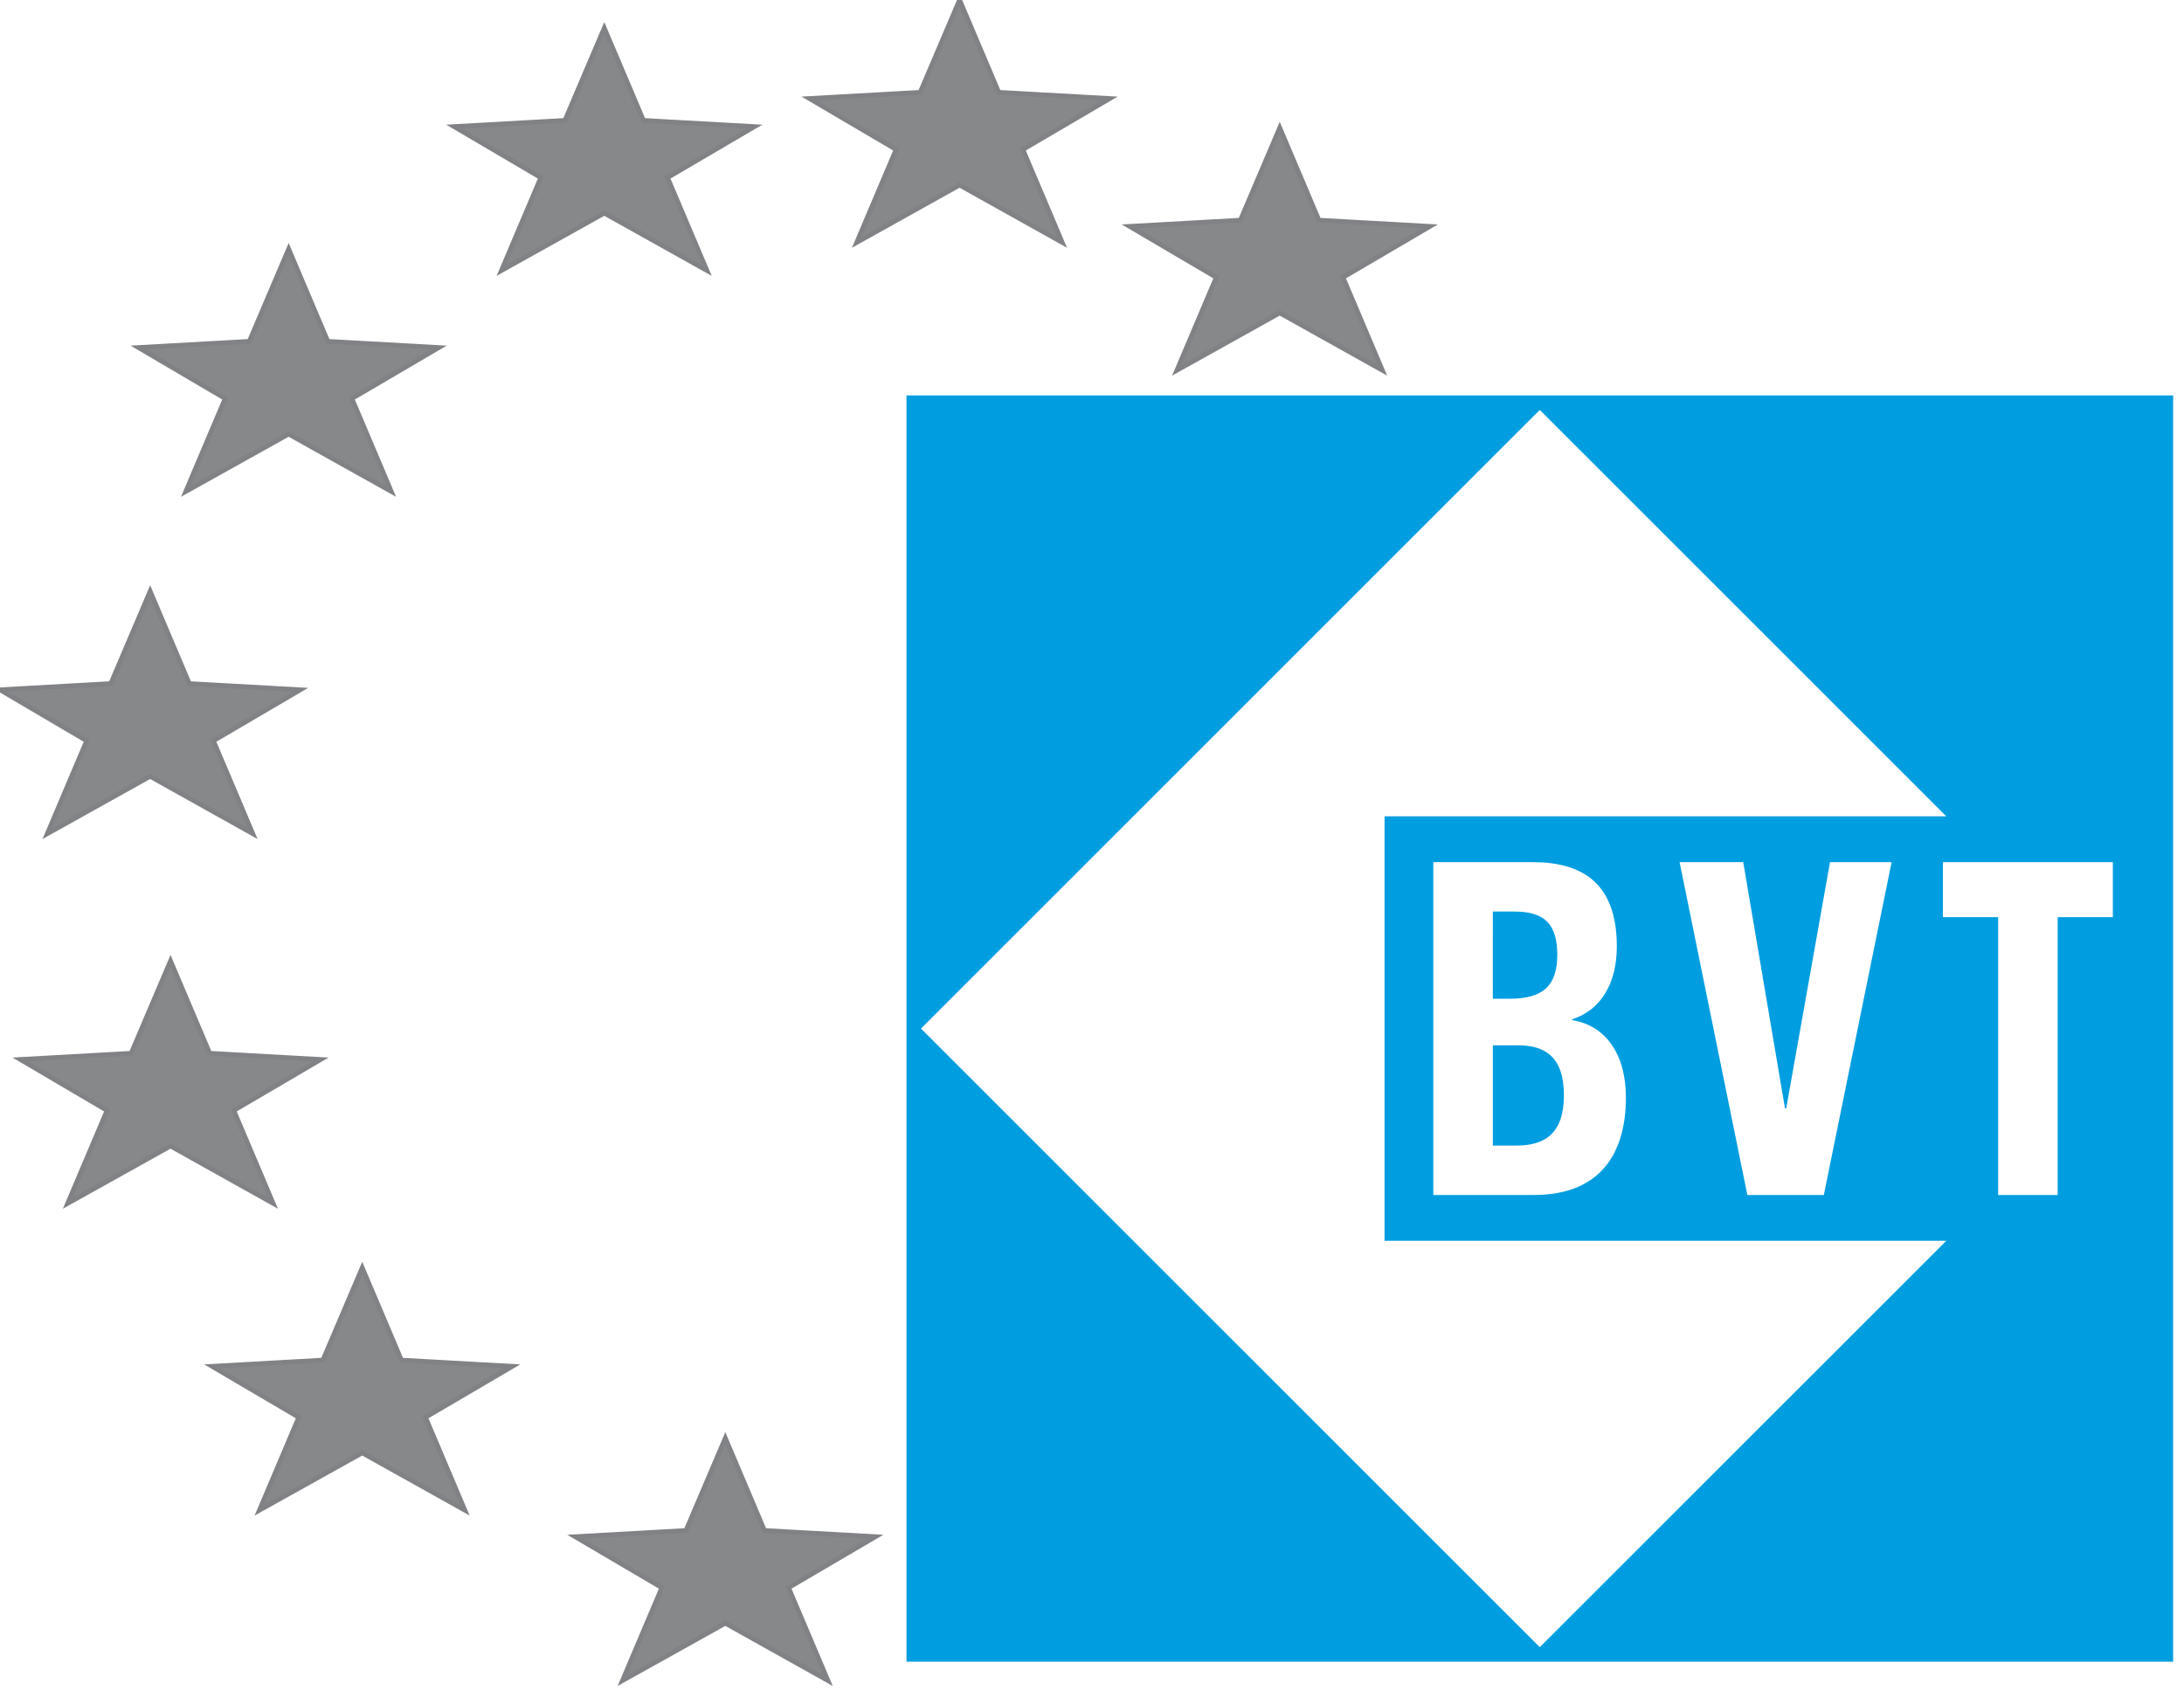 <svg height="89" viewBox="0 0 115 89" width="115" xmlns="http://www.w3.org/2000/svg"><g fill="none" fill-rule="evenodd"><path d="m102.306 45.408v2.897h2.907v14.634h3.134v-14.634h2.906v-2.897zm-13.866 0 3.569 17.531h4.026l3.569-17.531h-3.243l-2.306 12.964h-.066l-2.198-12.964zm-9.833 9.649h1.349c1.371 0 2.393.589 2.393 2.627 0 2.039-1.022 2.653-2.524 2.653h-1.218zm0-7.047h1.13c1.546 0 2.263.614 2.263 2.284 0 1.645-.783 2.308-2.502 2.308h-.892zm-3.134 14.929h5.289c3.656 0 4.852-2.382 4.852-5.132 0-2.332-1.11-3.806-2.829-4.076v-.049c1.545-.491 2.35-1.94 2.35-3.83 0-3.363-1.85-4.443-4.417-4.443h-5.245zm-2.569 2.411v-22.354h29.58l-21.406-21.405-32.582 32.582 32.582 32.581 21.405-21.404zm41.524 22.17h-66.695v-66.694h66.695z" fill="#009ee0"/><g fill="#868889" stroke="#808285" stroke-width=".25"><path d="m75.289 11.924-4.575 2.684 2.072 4.89-5.401-3.019-5.411 3.019 2.072-4.89-4.564-2.684 5.833-.326 2.071-4.864 2.061 4.864z"/><path d="m58.432 5.19-4.575 2.684 2.071 4.89-5.401-3.019-5.411 3.019 2.071-4.89-4.564-2.684 5.832-.326 2.072-4.864 2.061 4.864z"/><path d="m39.722 6.669-4.575 2.684 2.072 4.89-5.401-3.019-5.411 3.019 2.072-4.89-4.564-2.684 5.833-.326 2.071-4.864 2.061 4.864z"/><path d="m23.102 18.306-4.575 2.684 2.072 4.89-5.401-3.019-5.411 3.019 2.072-4.89-4.564-2.684 5.833-.326 2.071-4.864 2.061 4.864z"/><path d="m15.809 36.331-4.575 2.684 2.072 4.89-5.401-3.019-5.411 3.019 2.072-4.89-4.564-2.684 5.833-.326 2.071-4.863 2.061 4.863z"/><path d="m16.882 55.802-4.575 2.684 2.072 4.89-5.401-3.019-5.411 3.019 2.072-4.89-4.564-2.684 5.833-.326 2.071-4.863 2.061 4.863z"/><path d="m26.977 71.963-4.575 2.684 2.072 4.89-5.401-3.019-5.411 3.019 2.072-4.89-4.564-2.684 5.833-.326 2.071-4.863 2.061 4.863z"/><path d="m46.095 80.936-4.575 2.684 2.072 4.89-5.401-3.019-5.411 3.019 2.072-4.89-4.564-2.684 5.833-.326 2.071-4.863 2.061 4.863z"/></g></g></svg>